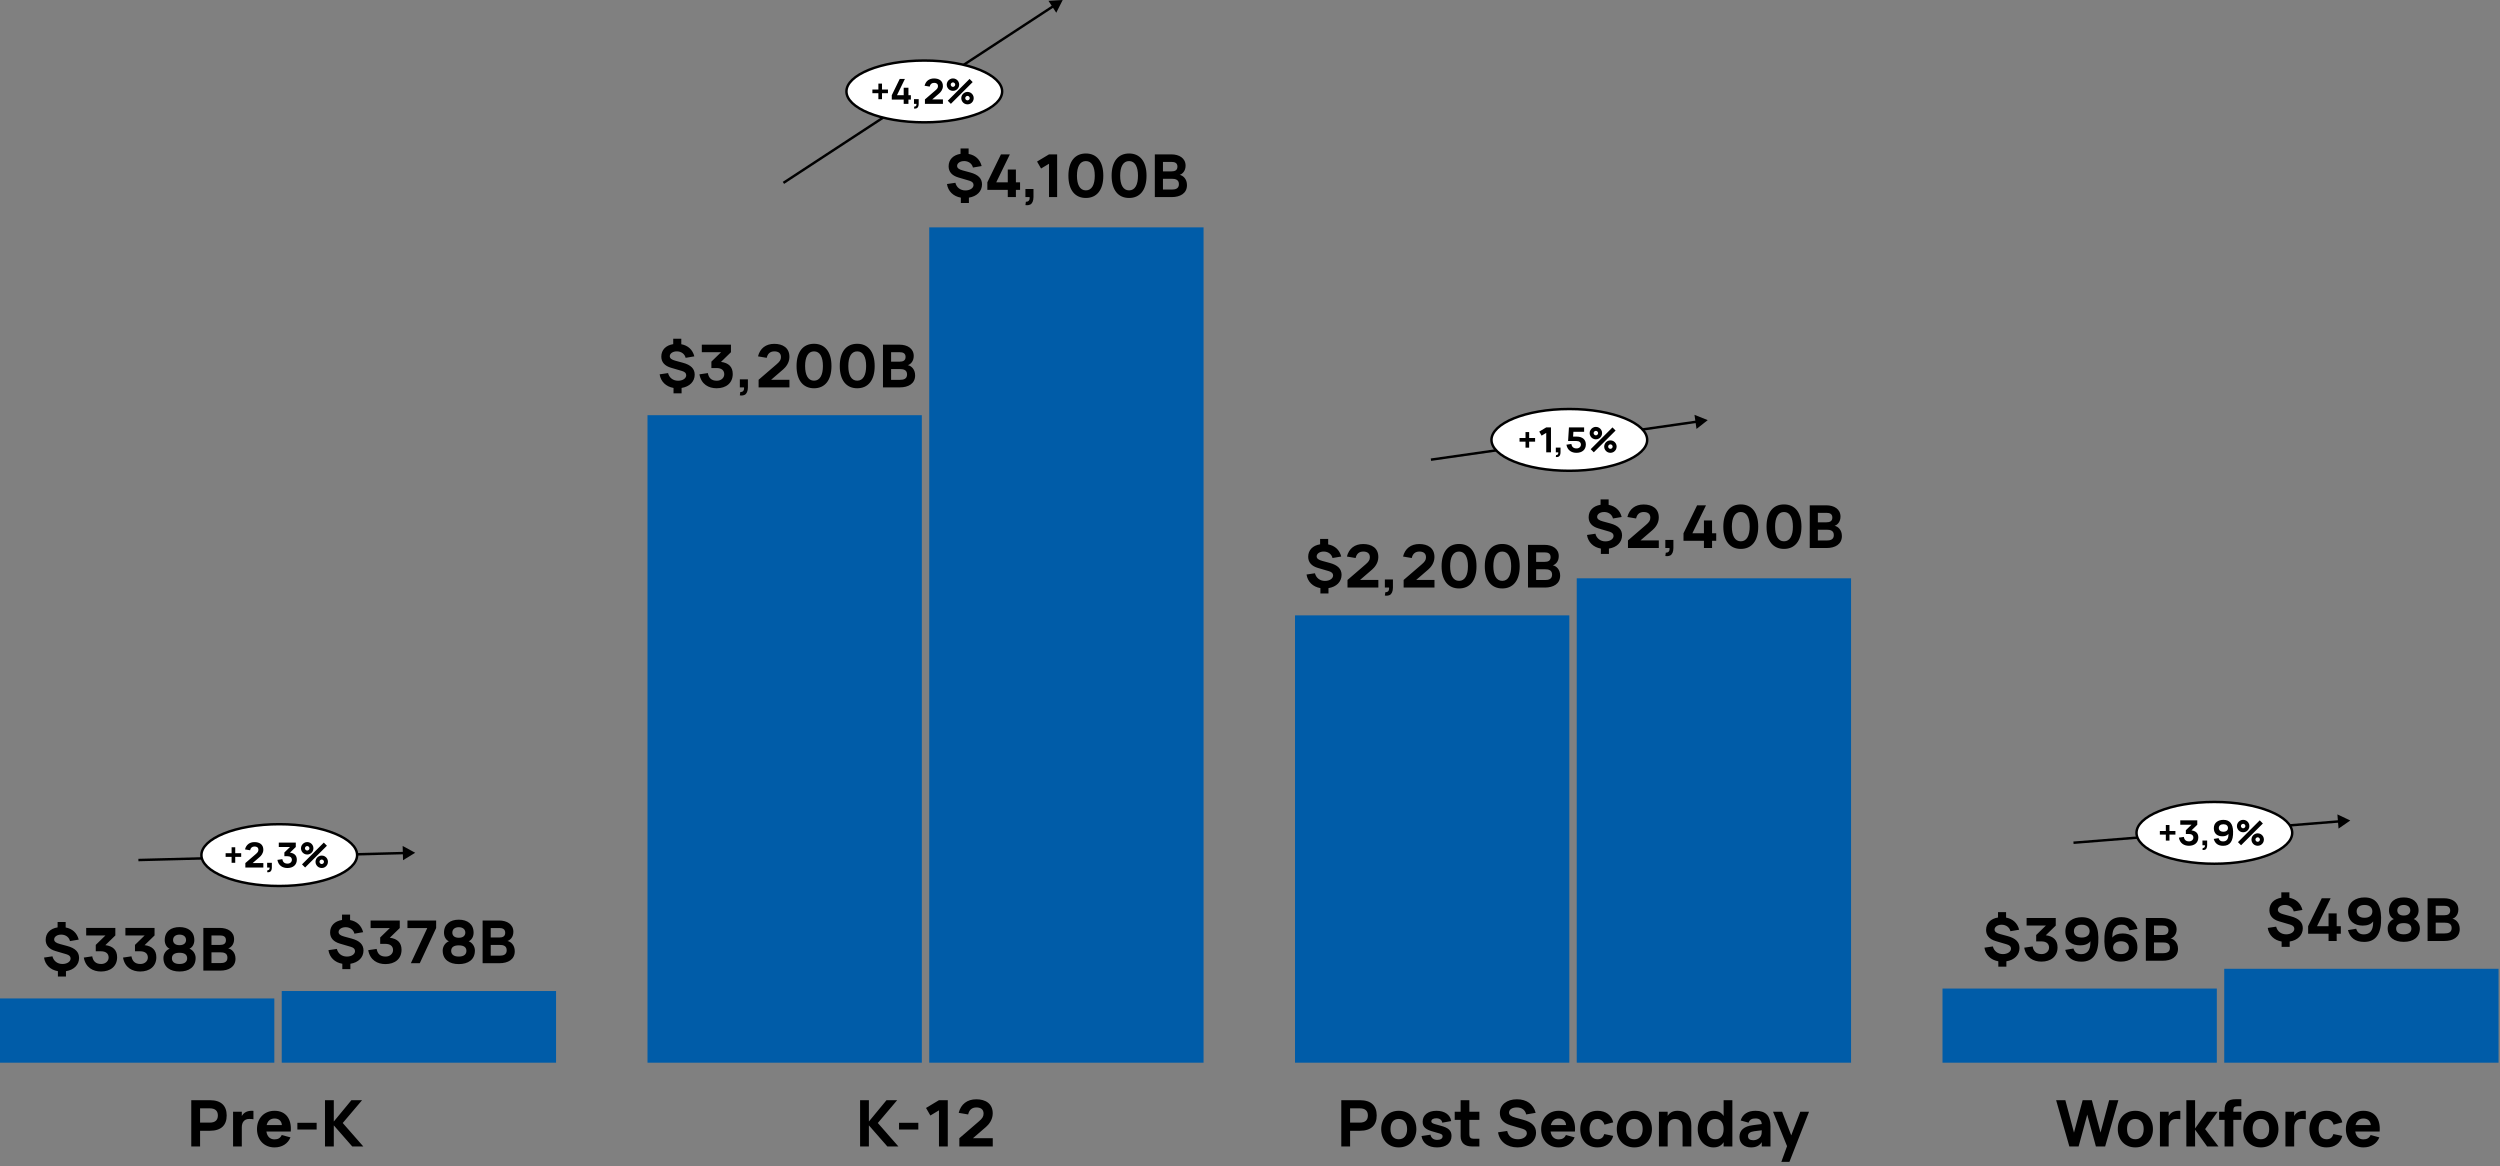 <?xml version="1.0" encoding="UTF-8"?> <svg xmlns="http://www.w3.org/2000/svg" width="943" height="440" viewBox="0 0 943 440" fill="none"><rect x="0" y="0" width="943" height="440" fill="#808080" stroke="none"/> <rect y="376.61" width="103.475" height="24.237" fill="#005CA8"></rect> <rect x="106.271" y="373.813" width="103.475" height="27.034" fill="#005CA8"></rect> <rect x="244.237" y="156.61" width="103.475" height="244.237" fill="#005CA8"></rect> <rect x="350.509" y="85.763" width="103.475" height="315.085" fill="#005CA8"></rect> <rect x="488.475" y="232.118" width="103.475" height="168.729" fill="#005CA8"></rect> <rect x="594.746" y="218.136" width="103.475" height="182.712" fill="#005CA8"></rect> <rect x="732.712" y="372.881" width="103.475" height="27.966" fill="#005CA8"></rect> <rect x="838.983" y="365.424" width="103.475" height="35.424" fill="#005CA8"></rect> <path d="M21.839 368.356H24.882V366.332C27.88 365.862 29.826 363.938 29.826 361.331C29.826 359.094 28.395 357.651 25.374 356.834L22.578 356.074C21.09 355.682 20.43 355.156 20.43 354.351C20.43 353.288 21.649 352.494 23.204 352.539C24.815 352.584 26.079 353.546 26.403 354.977L29.692 354.418C29.043 351.901 27.309 350.313 24.77 349.843V347.773H21.727V349.809C18.942 350.246 17.23 351.991 17.23 354.508C17.23 356.588 18.494 358.009 20.877 358.714L25.061 359.944C26.135 360.269 26.627 360.772 26.627 361.555C26.627 362.73 25.307 363.613 23.562 363.613C21.672 363.613 20.206 362.495 19.781 360.727L16.604 361.197C17.018 363.938 18.998 365.839 21.839 366.332V368.356ZM44.176 361.063C44.176 358.389 42.633 356.879 39.746 356.51L43.505 352.852V350.011H32.509V352.852H39.78L36.122 356.409V358.826H38.102C39.87 358.826 40.977 359.642 40.977 361.186C40.977 362.484 39.858 363.613 38.169 363.613C36.055 363.613 35.093 362.472 34.791 360.727L31.614 361.197C32.285 364.989 35.115 366.455 38.102 366.455C41.626 366.455 44.176 364.531 44.176 361.063ZM58.968 361.063C58.968 358.389 57.424 356.879 54.538 356.51L58.297 352.852V350.011H47.3V352.852H54.572L50.913 356.409V358.826H52.894C54.661 358.826 55.769 359.642 55.769 361.186C55.769 362.484 54.65 363.613 52.961 363.613C50.846 363.613 49.884 362.472 49.582 360.727L46.405 361.197C47.077 364.989 49.907 366.455 52.894 366.455C56.417 366.455 58.968 364.531 58.968 361.063ZM67.719 349.697C64.497 349.697 62.136 351.331 62.136 354.619C62.136 355.995 62.763 357.315 63.982 357.864C62.629 358.345 61.644 359.821 61.644 361.331C61.644 364.799 64.195 366.455 67.719 366.455C71.242 366.455 73.793 364.799 73.793 361.331C73.793 359.832 72.797 358.333 71.455 357.852C72.674 357.304 73.301 355.995 73.301 354.619C73.301 351.331 70.94 349.697 67.719 349.697ZM67.719 356.521C65.839 356.521 65.28 355.492 65.28 354.586C65.28 353.255 66.298 352.539 67.719 352.539C69.139 352.539 70.18 353.255 70.18 354.586C70.18 355.492 69.598 356.521 67.719 356.521ZM67.719 359.385C69.62 359.385 70.594 360.112 70.594 361.454C70.594 362.797 69.62 363.613 67.719 363.613C65.817 363.613 64.844 362.797 64.844 361.454C64.844 360.112 65.817 359.385 67.719 359.385ZM83.102 366.119C86.212 366.119 88.829 364.754 88.829 361.611C88.829 359.206 87.274 357.953 86.066 357.74C87.017 357.45 88.303 356.365 88.303 354.273C88.303 351.431 85.887 350.011 82.934 350.011H76.703V366.119H83.102ZM83.001 352.852C84.232 352.852 85.227 353.244 85.227 354.642C85.227 356.04 84.232 356.42 83.001 356.42H79.768V352.852H83.001ZM79.768 363.278V359.217H83.102C84.422 359.217 85.787 359.508 85.787 361.242C85.787 362.976 84.422 363.278 83.102 363.278H79.768Z" fill="black"></path> <path d="M129.123 365.56H132.165V363.535C135.163 363.065 137.11 361.141 137.11 358.534C137.11 356.297 135.678 354.854 132.658 354.038L129.861 353.277C128.373 352.885 127.713 352.36 127.713 351.554C127.713 350.491 128.933 349.697 130.488 349.742C132.098 349.787 133.362 350.749 133.687 352.181L136.976 351.621C136.327 349.104 134.593 347.516 132.054 347.046V344.977H129.011V347.012C126.225 347.449 124.514 349.194 124.514 351.711C124.514 353.791 125.778 355.212 128.161 355.917L132.344 357.147C133.418 357.472 133.911 357.975 133.911 358.758C133.911 359.933 132.591 360.817 130.845 360.817C128.955 360.817 127.49 359.698 127.064 357.93L123.887 358.4C124.301 361.141 126.281 363.043 129.123 363.535V365.56ZM151.46 358.266C151.46 355.592 149.916 354.082 147.03 353.713L150.789 350.055V347.214H139.792V350.055H147.064L143.406 353.612V356.029H145.386C147.153 356.029 148.26 356.845 148.26 358.389C148.26 359.687 147.142 360.817 145.453 360.817C143.338 360.817 142.376 359.675 142.074 357.93L138.897 358.4C139.569 362.192 142.399 363.658 145.386 363.658C148.909 363.658 151.46 361.734 151.46 358.266ZM158.342 363.322L164.517 350.055V347.214H153.689V350.055H161.173L154.975 363.322H158.342ZM173.058 346.901C169.836 346.901 167.475 348.534 167.475 351.823C167.475 353.199 168.102 354.519 169.321 355.067C167.968 355.548 166.983 357.024 166.983 358.534C166.983 362.002 169.534 363.658 173.058 363.658C176.581 363.658 179.132 362.002 179.132 358.534C179.132 357.035 178.136 355.537 176.794 355.055C178.013 354.507 178.64 353.199 178.64 351.823C178.64 348.534 176.279 346.901 173.058 346.901ZM173.058 353.724C171.178 353.724 170.619 352.695 170.619 351.789C170.619 350.458 171.637 349.742 173.058 349.742C174.478 349.742 175.519 350.458 175.519 351.789C175.519 352.695 174.937 353.724 173.058 353.724ZM173.058 356.588C174.959 356.588 175.932 357.315 175.932 358.658C175.932 360 174.959 360.817 173.058 360.817C171.156 360.817 170.183 360 170.183 358.658C170.183 357.315 171.156 356.588 173.058 356.588ZM188.441 363.322C191.551 363.322 194.168 361.958 194.168 358.814C194.168 356.409 192.613 355.156 191.405 354.944C192.356 354.653 193.642 353.568 193.642 351.476C193.642 348.634 191.226 347.214 188.273 347.214H182.042V363.322H188.441ZM188.34 350.055C189.571 350.055 190.566 350.447 190.566 351.845C190.566 353.243 189.571 353.624 188.34 353.624H185.107V350.055H188.34ZM185.107 360.481V356.42H188.441C189.761 356.42 191.126 356.711 191.126 358.445C191.126 360.179 189.761 360.481 188.441 360.481H185.107Z" fill="black"></path> <path d="M75.469 432.44V426.527H79.178C83.456 426.527 85.504 424.394 85.504 420.758C85.504 417.122 83.456 414.99 79.178 414.99H72.149V432.44H75.469ZM75.469 418.068H79.154C81.141 418.068 82.183 419.001 82.183 420.758C82.183 422.515 81.141 423.448 79.154 423.448H75.469V418.068ZM95.595 419.013C95.377 419.001 95.159 418.989 94.941 418.989C93.026 418.989 91.863 419.801 91.208 420.964V419.352H87.912V432.44H91.208V425.23C91.208 423.315 92.141 422.067 94.02 422.067C94.65 422.067 95.171 422.091 95.595 422.188V419.013ZM103.554 429.774C101.857 429.774 100.767 428.696 100.488 426.817H109.674C110.074 422.067 107.796 418.989 103.554 418.989C99.676 418.989 96.937 421.8 96.937 425.896C96.937 429.944 99.603 432.804 103.554 432.804C106.366 432.804 108.571 431.422 109.565 429.023L106.269 428.126C105.76 429.253 104.899 429.774 103.554 429.774ZM100.585 424.369C100.973 422.794 102.003 421.897 103.554 421.897C105.178 421.897 106.208 422.818 106.329 424.369H100.585ZM119.439 426.066V423.521H112.168V426.066H119.439ZM122.588 432.44H125.909V424.491L132.865 432.44H137.034L129.278 423.594L136.573 414.99H132.55L125.909 423.036V414.99H122.588V432.44Z" fill="black"></path> <path d="M324.426 432.44H327.747V424.491L334.703 432.44H338.872L331.116 423.594L338.411 414.99H334.388L327.747 423.036V414.99H324.426V432.44ZM346.391 426.066V423.521H339.119V426.066H346.391ZM357.501 432.44V414.99H354.181L349.297 417.922L350.933 420.77L354.181 418.819V432.44H357.501ZM361.866 432.44H374.469V429.338H366.98L371.924 425.072C372.942 424.2 374.408 422.455 374.457 420.104C374.53 416.226 371.67 414.65 368.264 414.65C364.835 414.65 362.435 416.492 361.623 419.764L365.186 420.37C365.55 418.674 366.604 417.728 368.301 417.728C369.779 417.728 371.003 418.334 371.003 420.055C371.003 421.194 370.506 421.897 369.222 423L361.866 429.338V432.44Z" fill="black"></path> <path d="M509.255 432.44V426.527H512.964C517.242 426.527 519.29 424.394 519.29 420.758C519.29 417.122 517.242 414.99 512.964 414.99H505.935V432.44H509.255ZM509.255 418.068H512.939C514.927 418.068 515.969 419.001 515.969 420.758C515.969 422.515 514.927 423.448 512.939 423.448H509.255V418.068ZM527.612 432.804C531.538 432.804 534.253 429.98 534.253 425.896C534.253 421.812 531.538 418.989 527.612 418.989C523.71 418.989 520.995 421.824 520.995 425.896C520.995 429.98 523.698 432.804 527.612 432.804ZM527.612 429.726C525.624 429.726 524.485 428.332 524.485 425.896C524.485 423.436 525.6 422.067 527.612 422.067C529.611 422.067 530.763 423.461 530.763 425.896C530.763 428.308 529.599 429.726 527.612 429.726ZM542.068 432.804C545.449 432.804 547.51 431.18 547.51 428.49C547.51 426.454 546.383 425.387 543.389 424.612C542.323 424.345 541.559 424.127 541.087 423.969C540.154 423.654 539.899 423.412 539.899 422.939C539.899 422.273 540.65 421.812 541.741 421.812C543.014 421.812 543.886 422.443 544.019 423.473L547.388 422.867C547.049 420.491 544.892 418.989 541.838 418.989C538.675 418.989 536.627 420.601 536.627 423.109C536.627 425.133 537.766 426.139 540.99 426.963C541.996 427.229 542.698 427.435 543.123 427.581C543.947 427.872 544.141 428.114 544.141 428.659C544.141 429.483 543.329 429.968 542.141 429.968C540.735 429.968 539.851 429.29 539.572 428.005L536.191 428.514C536.627 431.241 538.748 432.804 542.068 432.804ZM548.718 422.406H550.948V428.587C550.948 431.023 552.499 432.44 555.166 432.44H558.026V429.532H555.82C554.754 429.532 554.245 429.023 554.245 427.957V422.406H558.026V419.352H554.245V414.99H550.948V419.352H548.718V422.406ZM572.387 432.804C576.544 432.804 579.391 430.538 579.391 427.254C579.391 424.83 577.84 423.267 574.568 422.382L571.575 421.57C569.939 421.122 569.212 420.54 569.212 419.679C569.212 418.54 570.315 417.728 572.12 417.728C574.035 417.728 575.295 418.662 575.683 420.37L579.246 419.764C578.398 416.48 575.865 414.65 572.169 414.65C568.412 414.65 565.746 416.698 565.746 419.813C565.746 422.091 567.079 423.642 569.697 424.418L574.229 425.751C575.38 426.09 575.926 426.636 575.926 427.448C575.926 428.756 574.508 429.726 572.605 429.726C570.375 429.726 569.006 428.684 568.509 426.599L565.067 427.108C565.588 430.586 568.436 432.804 572.387 432.804ZM587.945 429.774C586.248 429.774 585.157 428.696 584.879 426.817H594.065C594.465 422.067 592.186 418.989 587.945 418.989C584.067 418.989 581.328 421.8 581.328 425.896C581.328 429.944 583.994 432.804 587.945 432.804C590.756 432.804 592.962 431.422 593.956 429.023L590.659 428.126C590.15 429.253 589.29 429.774 587.945 429.774ZM584.976 424.369C585.364 422.794 586.394 421.897 587.945 421.897C589.569 421.897 590.599 422.818 590.72 424.369H584.976ZM602.57 432.804C605.599 432.804 607.756 431.253 608.508 428.466L605.139 427.763C604.751 429.023 604.048 429.726 602.57 429.726C600.582 429.726 599.564 428.175 599.564 425.896C599.564 423.715 600.485 422.067 602.57 422.067C603.781 422.067 604.824 422.867 605.211 424.224L608.508 423.351C607.926 420.661 605.696 418.989 602.618 418.989C598.619 418.989 596.074 421.921 596.074 425.896C596.074 429.823 598.498 432.804 602.57 432.804ZM616.466 432.804C620.393 432.804 623.107 429.98 623.107 425.896C623.107 421.812 620.393 418.989 616.466 418.989C612.564 418.989 609.849 421.824 609.849 425.896C609.849 429.98 612.552 432.804 616.466 432.804ZM616.466 429.726C614.479 429.726 613.34 428.332 613.34 425.896C613.34 423.436 614.454 422.067 616.466 422.067C618.466 422.067 619.617 423.461 619.617 425.896C619.617 428.308 618.454 429.726 616.466 429.726ZM634.667 432.44H637.964V424.491C637.964 420.722 635.891 418.989 632.777 418.989C630.862 418.989 629.699 419.801 629.044 420.964V419.352H625.748V432.44H629.044V425.23C629.044 423.315 629.977 422.067 631.856 422.067C633.734 422.067 634.667 423.339 634.667 425.23V432.44ZM650.15 414.99V420.964C649.387 419.728 648.163 418.989 646.297 418.989C642.952 418.989 640.383 421.824 640.383 425.896C640.383 429.944 642.952 432.804 646.297 432.804C648.163 432.804 649.387 432.065 650.15 430.829V432.44H653.447V414.99H650.15ZM647.024 422.067C649.084 422.067 650.15 423.545 650.15 425.896C650.15 428.175 649.181 429.726 647.024 429.726C644.939 429.726 643.873 428.223 643.873 425.896C643.873 423.642 644.915 422.067 647.024 422.067ZM662.182 418.989C659.286 418.989 657.298 420.285 656.583 422.649L659.564 423.473C659.952 422.358 660.752 421.873 662.182 421.873C663.636 421.873 664.448 422.552 664.533 423.994L661.249 424.406C657.844 424.83 656.123 426.321 656.123 428.829C656.123 431.204 657.88 432.804 660.485 432.804C662.376 432.804 663.697 432.15 664.533 430.829V432.44H667.829V424.806C667.829 420.855 666.012 418.989 662.182 418.989ZM664.533 426.345V426.527C664.533 427.108 664.521 427.847 664.218 428.466C663.782 429.35 662.691 430.089 661.31 430.089C660.013 430.089 659.346 429.568 659.346 428.538C659.346 427.508 660.134 426.89 661.734 426.696L664.533 426.345ZM674.973 438.257L682.365 419.352H679.069L675.652 428.259L672.21 419.352H668.792L674.076 432.331L671.919 438.257H674.973Z" fill="black"></path> <path d="M784.053 432.44L787.313 420.419L790.573 432.44H794.063L799.056 414.99H795.578L792.318 427.229L789.046 414.99H785.58L782.308 427.229L779.048 414.99H775.57L780.563 432.44H784.053ZM805.447 432.804C809.373 432.804 812.088 429.98 812.088 425.896C812.088 421.812 809.373 418.989 805.447 418.989C801.545 418.989 798.83 421.824 798.83 425.896C798.83 429.98 801.532 432.804 805.447 432.804ZM805.447 429.726C803.459 429.726 802.32 428.332 802.32 425.896C802.32 423.436 803.435 422.067 805.447 422.067C807.446 422.067 808.598 423.461 808.598 425.896C808.598 428.308 807.434 429.726 805.447 429.726ZM822.412 419.013C822.194 419.001 821.975 418.989 821.757 418.989C819.843 418.989 818.679 419.801 818.025 420.964V419.352H814.729V432.44H818.025V425.23C818.025 423.315 818.958 422.067 820.836 422.067C821.466 422.067 821.988 422.091 822.412 422.188V419.013ZM824.693 432.44H827.99V426.127L832.522 432.44H836.812L831.771 425.896L836.497 419.352H832.425L827.99 425.654V414.99H824.693V432.44ZM839.11 422.406V432.44H842.407V422.406H845.436V419.352H842.407V418.868C842.407 417.704 842.819 417.292 843.982 417.292H845.436V414.626H843.352C840.298 414.626 839.11 415.814 839.11 418.868V419.352H837.05V422.406H839.11ZM852.785 432.804C856.712 432.804 859.426 429.98 859.426 425.896C859.426 421.812 856.712 418.989 852.785 418.989C848.883 418.989 846.168 421.824 846.168 425.896C846.168 429.98 848.871 432.804 852.785 432.804ZM852.785 429.726C850.798 429.726 849.659 428.332 849.659 425.896C849.659 423.436 850.774 422.067 852.785 422.067C854.785 422.067 855.936 423.461 855.936 425.896C855.936 428.308 854.773 429.726 852.785 429.726ZM869.75 419.013C869.532 419.001 869.314 418.989 869.096 418.989C867.181 418.989 866.018 419.801 865.363 420.964V419.352H862.067V432.44H865.363V425.23C865.363 423.315 866.296 422.067 868.175 422.067C868.805 422.067 869.326 422.091 869.75 422.188V419.013ZM877.588 432.804C880.617 432.804 882.775 431.253 883.526 428.466L880.157 427.763C879.769 429.023 879.066 429.726 877.588 429.726C875.6 429.726 874.582 428.175 874.582 425.896C874.582 423.715 875.503 422.067 877.588 422.067C878.8 422.067 879.842 422.867 880.23 424.224L883.526 423.351C882.944 420.661 880.714 418.989 877.636 418.989C873.637 418.989 871.092 421.921 871.092 425.896C871.092 429.823 873.516 432.804 877.588 432.804ZM891.484 429.774C889.788 429.774 888.697 428.696 888.418 426.817H897.604C898.004 422.067 895.726 418.989 891.484 418.989C887.606 418.989 884.868 421.8 884.868 425.896C884.868 429.944 887.534 432.804 891.484 432.804C894.296 432.804 896.502 431.422 897.495 429.023L894.199 428.126C893.69 429.253 892.83 429.774 891.484 429.774ZM888.515 424.369C888.903 422.794 889.933 421.897 891.484 421.897C893.108 421.897 894.138 422.818 894.26 424.369H888.515Z" fill="black"></path> <path d="M254.053 148.355H257.095V146.331C260.093 145.861 262.04 143.937 262.04 141.33C262.04 139.093 260.608 137.65 257.588 136.833L254.791 136.073C253.303 135.681 252.643 135.155 252.643 134.35C252.643 133.287 253.862 132.493 255.417 132.538C257.028 132.583 258.292 133.545 258.617 134.976L261.905 134.417C261.257 131.9 259.523 130.312 256.983 129.842V127.772H253.941V129.808C251.155 130.245 249.444 131.99 249.444 134.507C249.444 136.587 250.708 138.008 253.091 138.713L257.274 139.943C258.348 140.268 258.84 140.771 258.84 141.554C258.84 142.729 257.52 143.612 255.775 143.612C253.885 143.612 252.419 142.494 251.994 140.726L248.817 141.196C249.231 143.937 251.211 145.839 254.053 146.331V148.355ZM276.39 141.062C276.39 138.388 274.846 136.878 271.96 136.509L275.718 132.851V130.01H264.722V132.851H271.993L268.335 136.408V138.825H270.315C272.083 138.825 273.19 139.641 273.19 141.185C273.19 142.483 272.072 143.612 270.383 143.612C268.268 143.612 267.306 142.471 267.004 140.726L263.827 141.196C264.498 144.988 267.329 146.454 270.315 146.454C273.839 146.454 276.39 144.53 276.39 141.062ZM279.066 149.139C279.301 149.172 279.514 149.194 279.726 149.194C280.118 149.194 280.498 149.105 280.878 148.937C281.628 148.579 282.109 147.561 282.109 146.118V143.075H279.066V146.118H280.632C280.643 146.152 280.643 146.174 280.643 146.208L280.655 146.375C280.666 146.409 280.666 146.431 280.666 146.465V146.521C280.666 147.393 280.14 147.874 279.402 147.874C279.346 147.874 279.301 147.874 279.245 147.863L279.066 149.139ZM286.145 146.118H297.779V143.254H290.866L295.43 139.317C296.37 138.511 297.723 136.901 297.768 134.73C297.835 131.151 295.195 129.696 292.052 129.696C288.886 129.696 286.671 131.397 285.921 134.417L289.21 134.976C289.546 133.41 290.519 132.538 292.085 132.538C293.45 132.538 294.58 133.097 294.58 134.686C294.58 135.737 294.121 136.386 292.935 137.404L286.145 143.254V146.118ZM307.05 146.454C311.099 146.454 313.628 143.523 313.628 138.064C313.628 132.605 311.099 129.674 307.05 129.674C303 129.674 300.461 132.605 300.461 138.064C300.461 143.523 303 146.454 307.05 146.454ZM307.05 143.59C304.779 143.59 303.683 141.42 303.683 138.064C303.683 134.708 304.779 132.538 307.05 132.538C309.31 132.538 310.406 134.708 310.406 138.064C310.406 141.42 309.31 143.59 307.05 143.59ZM323.349 146.454C327.398 146.454 329.927 143.523 329.927 138.064C329.927 132.605 327.398 129.674 323.349 129.674C319.299 129.674 316.76 132.605 316.76 138.064C316.76 143.523 319.299 146.454 323.349 146.454ZM323.349 143.59C321.078 143.59 319.982 141.42 319.982 138.064C319.982 134.708 321.078 132.538 323.349 132.538C325.609 132.538 326.705 134.708 326.705 138.064C326.705 141.42 325.609 143.59 323.349 143.59ZM339.458 146.118C342.568 146.118 345.185 144.753 345.185 141.61C345.185 139.205 343.63 137.952 342.422 137.74C343.373 137.449 344.659 136.364 344.659 134.272C344.659 131.43 342.243 130.01 339.29 130.01H333.059V146.118H339.458ZM339.357 132.851C340.588 132.851 341.583 133.243 341.583 134.641C341.583 136.039 340.588 136.42 339.357 136.42H336.124V132.851H339.357ZM336.124 143.277V139.216H339.458C340.778 139.216 342.143 139.507 342.143 141.241C342.143 142.975 340.778 143.277 339.458 143.277H336.124Z" fill="black"></path> <path d="M362.428 76.576H365.471V74.551C368.469 74.082 370.416 72.157 370.416 69.551C370.416 67.314 368.984 65.871 365.963 65.054L363.167 64.293C361.679 63.902 361.019 63.376 361.019 62.571C361.019 61.508 362.238 60.714 363.793 60.758C365.404 60.803 366.668 61.765 366.993 63.197L370.281 62.638C369.633 60.121 367.899 58.532 365.359 58.063V55.993H362.317V58.029C359.531 58.465 357.82 60.21 357.82 62.727C357.82 64.808 359.084 66.229 361.466 66.933L365.65 68.164C366.724 68.488 367.216 68.992 367.216 69.775C367.216 70.949 365.896 71.833 364.151 71.833C362.261 71.833 360.795 70.715 360.37 68.947L357.193 69.417C357.607 72.157 359.587 74.059 362.428 74.551V76.576ZM383.199 74.339V71.609H384.766V68.768H383.199V63.935H380.134V68.768H375.783L380.917 58.23H377.561L372.427 68.768V71.609H380.134V74.339H383.199ZM386.787 77.359C387.022 77.393 387.234 77.415 387.447 77.415C387.838 77.415 388.218 77.326 388.599 77.158C389.348 76.8 389.829 75.782 389.829 74.339V71.296H386.787V74.339H388.353C388.364 74.372 388.364 74.395 388.364 74.428L388.375 74.596C388.386 74.63 388.386 74.652 388.386 74.686V74.742C388.386 75.614 387.861 76.095 387.122 76.095C387.066 76.095 387.022 76.095 386.966 76.084L386.787 77.359ZM398.751 74.339V58.23H395.686L391.178 60.938L392.688 63.566L395.686 61.765V74.339H398.751ZM409.592 74.674C413.642 74.674 416.17 71.744 416.17 66.285C416.17 60.826 413.642 57.895 409.592 57.895C405.543 57.895 403.003 60.826 403.003 66.285C403.003 71.744 405.543 74.674 409.592 74.674ZM409.592 71.811C407.321 71.811 406.225 69.641 406.225 66.285C406.225 62.929 407.321 60.758 409.592 60.758C411.852 60.758 412.948 62.929 412.948 66.285C412.948 69.641 411.852 71.811 409.592 71.811ZM425.891 74.674C429.941 74.674 432.469 71.744 432.469 66.285C432.469 60.826 429.941 57.895 425.891 57.895C421.842 57.895 419.302 60.826 419.302 66.285C419.302 71.744 421.842 74.674 425.891 74.674ZM425.891 71.811C423.62 71.811 422.524 69.641 422.524 66.285C422.524 62.929 423.62 60.758 425.891 60.758C428.151 60.758 429.247 62.929 429.247 66.285C429.247 69.641 428.151 71.811 425.891 71.811ZM442 74.339C445.11 74.339 447.728 72.974 447.728 69.831C447.728 67.426 446.173 66.173 444.965 65.96C445.915 65.669 447.202 64.584 447.202 62.492C447.202 59.651 444.786 58.23 441.832 58.23H435.601V74.339H442ZM441.899 61.072C443.13 61.072 444.126 61.463 444.126 62.862C444.126 64.26 443.13 64.64 441.899 64.64H438.667V61.072H441.899ZM438.667 71.498V67.437H442C443.32 67.437 444.685 67.728 444.685 69.462C444.685 71.195 443.32 71.498 442 71.498H438.667Z" fill="black"></path> <path d="M498.057 223.864H501.1V221.839C504.097 221.37 506.044 219.446 506.044 216.839C506.044 214.602 504.612 213.159 501.592 212.342L498.795 211.582C497.307 211.19 496.647 210.664 496.647 209.859C496.647 208.796 497.867 208.002 499.422 208.047C501.032 208.091 502.296 209.053 502.621 210.485L505.91 209.926C505.261 207.409 503.527 205.821 500.988 205.351V203.281H497.945V205.317C495.16 205.753 493.448 207.498 493.448 210.015C493.448 212.096 494.712 213.517 497.095 214.222L501.278 215.452C502.352 215.776 502.845 216.28 502.845 217.063C502.845 218.237 501.525 219.121 499.78 219.121C497.889 219.121 496.424 218.003 495.998 216.235L492.822 216.705C493.235 219.446 495.215 221.347 498.057 221.839V223.864ZM508.279 221.627H519.913V218.763H513L517.564 214.826C518.503 214.02 519.857 212.409 519.902 210.239C519.969 206.659 517.329 205.205 514.185 205.205C511.02 205.205 508.805 206.906 508.055 209.926L511.344 210.485C511.68 208.919 512.653 208.047 514.219 208.047C515.584 208.047 516.714 208.606 516.714 210.194C516.714 211.246 516.255 211.895 515.069 212.913L508.279 218.763V221.627ZM522.371 224.647C522.606 224.681 522.819 224.703 523.031 224.703C523.423 224.703 523.803 224.614 524.183 224.446C524.933 224.088 525.414 223.07 525.414 221.627V218.584H522.371V221.627H523.937C523.949 221.661 523.949 221.683 523.949 221.716L523.96 221.884C523.971 221.918 523.971 221.94 523.971 221.974V222.03C523.971 222.902 523.445 223.383 522.707 223.383C522.651 223.383 522.606 223.383 522.55 223.372L522.371 224.647ZM529.45 221.627H541.084V218.763H534.171L538.735 214.826C539.675 214.02 541.028 212.409 541.073 210.239C541.14 206.659 538.5 205.205 535.357 205.205C532.191 205.205 529.976 206.906 529.226 209.926L532.515 210.485C532.851 208.919 533.824 208.047 535.39 208.047C536.755 208.047 537.885 208.606 537.885 210.194C537.885 211.246 537.426 211.895 536.24 212.913L529.45 218.763V221.627ZM550.355 221.963C554.404 221.963 556.933 219.032 556.933 213.573C556.933 208.114 554.404 205.183 550.355 205.183C546.305 205.183 543.766 208.114 543.766 213.573C543.766 219.032 546.305 221.963 550.355 221.963ZM550.355 219.099C548.084 219.099 546.988 216.929 546.988 213.573C546.988 210.217 548.084 208.047 550.355 208.047C552.615 208.047 553.711 210.217 553.711 213.573C553.711 216.929 552.615 219.099 550.355 219.099ZM566.654 221.963C570.703 221.963 573.232 219.032 573.232 213.573C573.232 208.114 570.703 205.183 566.654 205.183C562.604 205.183 560.065 208.114 560.065 213.573C560.065 219.032 562.604 221.963 566.654 221.963ZM566.654 219.099C564.383 219.099 563.287 216.929 563.287 213.573C563.287 210.217 564.383 208.047 566.654 208.047C568.914 208.047 570.01 210.217 570.01 213.573C570.01 216.929 568.914 219.099 566.654 219.099ZM582.763 221.627C585.873 221.627 588.49 220.262 588.49 217.119C588.49 214.714 586.935 213.461 585.727 213.248C586.678 212.957 587.964 211.872 587.964 209.781C587.964 206.939 585.548 205.518 582.595 205.518H576.364V221.627H582.763ZM582.662 208.36C583.893 208.36 584.888 208.751 584.888 210.15C584.888 211.548 583.893 211.928 582.662 211.928H579.429V208.36H582.662ZM579.429 218.786V214.725H582.763C584.083 214.725 585.448 215.016 585.448 216.75C585.448 218.484 584.083 218.786 582.763 218.786H579.429Z" fill="black"></path> <path d="M603.847 208.949H606.89V206.924C609.888 206.455 611.834 204.531 611.834 201.924C611.834 199.687 610.403 198.244 607.382 197.427L604.586 196.666C603.098 196.275 602.438 195.749 602.438 194.944C602.438 193.881 603.657 193.087 605.212 193.132C606.823 193.176 608.087 194.138 608.411 195.57L611.7 195.011C611.051 192.494 609.317 190.905 606.778 190.436V188.366H603.735V190.402C600.95 190.838 599.238 192.583 599.238 195.1C599.238 197.181 600.503 198.602 602.885 199.306L607.069 200.537C608.143 200.861 608.635 201.365 608.635 202.148C608.635 203.322 607.315 204.206 605.57 204.206C603.68 204.206 602.214 203.088 601.789 201.32L598.612 201.79C599.026 204.531 601.006 206.432 603.847 206.924V208.949ZM614.069 206.712H625.703V203.848H618.79L623.354 199.911C624.294 199.105 625.647 197.494 625.692 195.324C625.759 191.744 623.119 190.29 619.976 190.29C616.81 190.29 614.595 191.991 613.846 195.011L617.135 195.57C617.47 194.004 618.443 193.132 620.009 193.132C621.374 193.132 622.504 193.691 622.504 195.279C622.504 196.331 622.045 196.98 620.86 197.998L614.069 203.848V206.712ZM628.162 209.732C628.397 209.766 628.609 209.788 628.822 209.788C629.213 209.788 629.594 209.699 629.974 209.531C630.723 209.173 631.204 208.155 631.204 206.712V203.669H628.162V206.712H629.728C629.739 206.745 629.739 206.768 629.739 206.801L629.75 206.969C629.761 207.003 629.761 207.025 629.761 207.059V207.115C629.761 207.987 629.236 208.468 628.497 208.468C628.441 208.468 628.397 208.468 628.341 208.457L628.162 209.732ZM645.789 206.712V203.982H647.356V201.141H645.789V196.309H642.724V201.141H638.373L643.507 190.603H640.152L635.017 201.141V203.982H642.724V206.712H645.789ZM656.626 207.048C660.676 207.048 663.204 204.117 663.204 198.658C663.204 193.199 660.676 190.268 656.626 190.268C652.577 190.268 650.037 193.199 650.037 198.658C650.037 204.117 652.577 207.048 656.626 207.048ZM656.626 204.184C654.355 204.184 653.259 202.014 653.259 198.658C653.259 195.302 654.355 193.132 656.626 193.132C658.886 193.132 659.982 195.302 659.982 198.658C659.982 202.014 658.886 204.184 656.626 204.184ZM672.925 207.048C676.975 207.048 679.503 204.117 679.503 198.658C679.503 193.199 676.975 190.268 672.925 190.268C668.876 190.268 666.336 193.199 666.336 198.658C666.336 204.117 668.876 207.048 672.925 207.048ZM672.925 204.184C670.654 204.184 669.558 202.014 669.558 198.658C669.558 195.302 670.654 193.132 672.925 193.132C675.185 193.132 676.281 195.302 676.281 198.658C676.281 202.014 675.185 204.184 672.925 204.184ZM689.034 206.712C692.144 206.712 694.761 205.347 694.761 202.204C694.761 199.799 693.207 198.546 691.998 198.333C692.949 198.042 694.236 196.957 694.236 194.865C694.236 192.024 691.819 190.603 688.866 190.603H682.635V206.712H689.034ZM688.933 193.445C690.164 193.445 691.159 193.836 691.159 195.235C691.159 196.633 690.164 197.013 688.933 197.013H685.7V193.445H688.933ZM685.7 203.871V199.81H689.034C690.354 199.81 691.719 200.101 691.719 201.835C691.719 203.569 690.354 203.871 689.034 203.871H685.7Z" fill="black"></path> <path d="M753.765 364.627H756.807V362.602C759.805 362.132 761.752 360.208 761.752 357.602C761.752 355.365 760.32 353.922 757.3 353.105L754.503 352.344C753.015 351.953 752.355 351.427 752.355 350.622C752.355 349.559 753.574 348.765 755.129 348.809C756.74 348.854 758.004 349.816 758.329 351.248L761.617 350.689C760.969 348.172 759.235 346.583 756.695 346.113V344.044H753.653V346.08C750.867 346.516 749.156 348.261 749.156 350.778C749.156 352.859 750.42 354.279 752.803 354.984L756.986 356.215C758.06 356.539 758.552 357.043 758.552 357.826C758.552 359 757.232 359.884 755.487 359.884C753.597 359.884 752.131 358.765 751.706 356.998L748.529 357.468C748.943 360.208 750.923 362.11 753.765 362.602V364.627ZM776.102 357.333C776.102 354.66 774.558 353.15 771.672 352.78L775.43 349.123V346.281H764.434V349.123H771.705L768.047 352.68V355.096H770.027C771.795 355.096 772.902 355.913 772.902 357.456C772.902 358.754 771.784 359.884 770.095 359.884C767.98 359.884 767.018 358.743 766.716 356.998L763.539 357.468C764.21 361.26 767.041 362.725 770.027 362.725C773.551 362.725 776.102 360.801 776.102 357.333ZM785.244 345.968C782.011 345.968 779.058 347.646 779.058 351.337C779.058 355.051 781.575 356.595 784.573 356.595C786.128 356.595 787.638 356.204 788.51 355.029L788.499 355.622C788.443 358.463 787.269 359.906 785.031 359.906C783.454 359.906 782.582 359.28 782.101 357.781L779.002 358.295C779.774 361.226 781.854 362.748 785.11 362.748C789.584 362.748 791.676 359.627 791.508 353.485C791.374 348.463 789.338 345.968 785.244 345.968ZM785.244 348.809C787.146 348.809 788.208 349.771 788.208 351.226C788.208 352.68 787.146 353.642 785.244 353.642C783.342 353.642 782.28 352.68 782.28 351.226C782.28 349.771 783.342 348.809 785.244 348.809ZM800.037 362.725C803.269 362.725 806.223 361.047 806.223 357.356C806.223 353.642 803.706 352.098 800.708 352.098C799.153 352.098 797.643 352.49 796.77 353.664L796.781 353.071C796.837 350.23 798.012 348.787 800.249 348.787C801.826 348.787 802.699 349.413 803.18 350.912L806.279 350.398C805.507 347.467 803.426 345.946 800.171 345.946C795.696 345.946 793.604 349.067 793.772 355.208C793.906 360.231 795.942 362.725 800.037 362.725ZM800.037 359.884C798.135 359.884 797.072 358.922 797.072 357.468C797.072 356.013 798.135 355.051 800.037 355.051C801.938 355.051 803.001 356.013 803.001 357.468C803.001 358.922 801.938 359.884 800.037 359.884ZM815.814 362.39C818.924 362.39 821.541 361.025 821.541 357.882C821.541 355.476 819.986 354.224 818.778 354.011C819.729 353.72 821.015 352.635 821.015 350.543C821.015 347.702 818.599 346.281 815.646 346.281H809.415V362.39H815.814ZM815.713 349.123C816.944 349.123 817.939 349.514 817.939 350.912C817.939 352.311 816.944 352.691 815.713 352.691H812.48V349.123H815.713ZM812.48 359.548V355.488H815.814C817.134 355.488 818.498 355.778 818.498 357.512C818.498 359.246 817.134 359.548 815.814 359.548H812.48Z" fill="black"></path> <path d="M860.626 357.17H863.668V355.145C866.666 354.675 868.613 352.751 868.613 350.145C868.613 347.908 867.181 346.464 864.161 345.648L861.364 344.887C859.876 344.496 859.216 343.97 859.216 343.164C859.216 342.102 860.436 341.308 861.99 341.352C863.601 341.397 864.865 342.359 865.19 343.791L868.479 343.232C867.83 340.715 866.096 339.126 863.557 338.656V336.587H860.514V338.623C857.728 339.059 856.017 340.804 856.017 343.321C856.017 345.402 857.281 346.822 859.664 347.527L863.847 348.758C864.921 349.082 865.413 349.585 865.413 350.369C865.413 351.543 864.093 352.427 862.348 352.427C860.458 352.427 858.992 351.308 858.567 349.541L855.39 350.011C855.804 352.751 857.784 354.653 860.626 355.145V357.17ZM881.397 354.933V352.203H882.963V349.362H881.397V344.529H878.332V349.362H873.98L879.115 338.824H875.759L870.624 349.362V352.203H878.332V354.933H881.397ZM891.887 338.511C888.654 338.511 885.7 340.189 885.7 343.88C885.7 347.594 888.217 349.138 891.215 349.138C892.77 349.138 894.28 348.747 895.153 347.572L895.142 348.165C895.086 351.006 893.911 352.449 891.674 352.449C890.097 352.449 889.224 351.823 888.743 350.324L885.645 350.838C886.416 353.769 888.497 355.291 891.752 355.291C896.227 355.291 898.319 352.17 898.151 346.028C898.017 341.005 895.981 338.511 891.887 338.511ZM891.887 341.352C893.788 341.352 894.851 342.314 894.851 343.769C894.851 345.223 893.788 346.185 891.887 346.185C889.985 346.185 888.922 345.223 888.922 343.769C888.922 342.314 889.985 341.352 891.887 341.352ZM906.702 338.511C903.48 338.511 901.12 340.144 901.12 343.433C901.12 344.809 901.746 346.129 902.965 346.677C901.612 347.158 900.627 348.635 900.627 350.145C900.627 353.613 903.178 355.268 906.702 355.268C910.225 355.268 912.776 353.613 912.776 350.145C912.776 348.646 911.78 347.147 910.438 346.666C911.657 346.118 912.284 344.809 912.284 343.433C912.284 340.144 909.923 338.511 906.702 338.511ZM906.702 345.335C904.822 345.335 904.263 344.305 904.263 343.399C904.263 342.068 905.281 341.352 906.702 341.352C908.122 341.352 909.163 342.068 909.163 343.399C909.163 344.305 908.581 345.335 906.702 345.335ZM906.702 348.198C908.603 348.198 909.576 348.925 909.576 350.268C909.576 351.61 908.603 352.427 906.702 352.427C904.8 352.427 903.827 351.61 903.827 350.268C903.827 348.925 904.8 348.198 906.702 348.198ZM922.085 354.933C925.195 354.933 927.812 353.568 927.812 350.424C927.812 348.019 926.257 346.767 925.049 346.554C926 346.263 927.287 345.178 927.287 343.086C927.287 340.245 924.87 338.824 921.917 338.824H915.686V354.933H922.085ZM921.984 341.665C923.215 341.665 924.21 342.057 924.21 343.455C924.21 344.854 923.215 345.234 921.984 345.234H918.751V341.665H921.984ZM918.751 352.091V348.031H922.085C923.405 348.031 924.77 348.321 924.77 350.055C924.77 351.789 923.405 352.091 922.085 352.091H918.751Z" fill="black"></path> <path d="M156.611 321.66L151.881 319.092L152.023 324.472L156.611 321.66ZM52.216 324.873L152.43 322.236L152.406 321.304L52.191 323.941L52.216 324.873Z" fill="black"></path> <path d="M134.703 322.542C134.703 324.049 133.954 325.529 132.502 326.923C131.05 328.319 128.923 329.597 126.257 330.68C120.927 332.845 113.532 334.195 105.339 334.195C97.146 334.195 89.751 332.845 84.421 330.68C81.755 329.597 79.628 328.319 78.175 326.923C76.724 325.529 75.975 324.049 75.975 322.542C75.975 321.036 76.724 319.556 78.175 318.162C79.628 316.766 81.755 315.488 84.421 314.405C89.751 312.24 97.146 310.89 105.339 310.89C113.532 310.89 120.927 312.24 126.257 314.405C128.923 315.488 131.05 316.766 132.502 318.162C133.954 319.556 134.703 321.036 134.703 322.542Z" fill="white" stroke="black" stroke-width="0.932"></path> <path d="M88.732 325.459V323.201H90.977V321.831H88.732V319.586H87.362V321.831H85.104V323.201H87.362V325.459H88.732ZM92.547 327.221H99.333V325.55H95.301L97.963 323.253C98.511 322.783 99.301 321.844 99.327 320.578C99.366 318.49 97.826 317.641 95.992 317.641C94.146 317.641 92.853 318.633 92.416 320.395L94.335 320.721C94.531 319.808 95.098 319.299 96.012 319.299C96.808 319.299 97.467 319.625 97.467 320.552C97.467 321.165 97.2 321.544 96.508 322.137L92.547 325.55V327.221ZM100.767 328.983C100.904 329.002 101.028 329.015 101.152 329.015C101.381 329.015 101.603 328.963 101.824 328.865C102.262 328.656 102.542 328.062 102.542 327.221V325.446H100.767V327.221H101.681C101.687 327.24 101.687 327.253 101.687 327.273L101.694 327.371C101.7 327.39 101.7 327.403 101.7 327.423V327.456C101.7 327.965 101.394 328.245 100.963 328.245C100.93 328.245 100.904 328.245 100.872 328.239L100.767 328.983ZM111.964 324.271C111.964 322.712 111.063 321.831 109.38 321.615L111.572 319.482V317.824H105.158V319.482H109.399L107.265 321.557V322.966H108.42C109.451 322.966 110.097 323.442 110.097 324.343C110.097 325.1 109.445 325.759 108.46 325.759C107.226 325.759 106.665 325.093 106.489 324.075L104.636 324.35C105.027 326.562 106.678 327.416 108.42 327.416C110.476 327.416 111.964 326.294 111.964 324.271ZM115.874 322.327C116.298 322.327 116.696 322.222 117.055 322.013C117.773 321.596 118.223 320.832 118.223 319.977C118.223 319.553 118.119 319.155 117.91 318.796C117.486 318.072 116.729 317.628 115.874 317.628C115.463 317.628 115.072 317.733 114.713 317.948C113.988 318.372 113.525 319.142 113.525 319.977C113.525 320.402 113.629 320.8 113.845 321.159C114.262 321.883 115.019 322.327 115.874 322.327ZM123.313 319.012L122.139 317.824L113.917 326.046L115.091 327.221L123.313 319.012ZM115.874 320.826C115.424 320.826 115.026 320.428 115.026 319.977C115.026 319.527 115.424 319.129 115.874 319.129C116.324 319.129 116.723 319.527 116.723 319.977C116.723 320.428 116.324 320.826 115.874 320.826ZM121.356 327.416C121.78 327.416 122.178 327.312 122.537 327.103C123.254 326.686 123.705 325.922 123.705 325.067C123.705 324.643 123.6 324.245 123.391 323.886C122.967 323.162 122.21 322.718 121.356 322.718C120.944 322.718 120.553 322.823 120.194 323.038C119.47 323.462 119.006 324.232 119.006 325.067C119.006 325.491 119.111 325.89 119.326 326.248C119.744 326.973 120.501 327.416 121.356 327.416ZM121.356 325.916C120.905 325.916 120.507 325.518 120.507 325.067C120.507 324.617 120.905 324.219 121.356 324.219C121.806 324.219 122.204 324.617 122.204 325.067C122.204 325.518 121.806 325.916 121.356 325.916Z" fill="black"></path> <path d="M400.847 0L395.474 0.303L398.422 4.805L400.847 0ZM295.764 69.373L397.593 2.688L397.083 1.909L295.253 68.594L295.764 69.373Z" fill="black"></path> <path d="M378.009 34.492C378.009 35.998 377.259 37.479 375.808 38.873C374.355 40.268 372.228 41.546 369.562 42.629C364.232 44.794 356.837 46.144 348.644 46.144C340.452 46.144 333.056 44.794 327.726 42.629C325.06 41.546 322.933 40.268 321.481 38.873C320.029 37.479 319.28 35.998 319.28 34.492C319.28 32.985 320.029 31.505 321.481 30.111C322.933 28.715 325.06 27.438 327.726 26.354C333.056 24.189 340.452 22.839 348.644 22.839C356.837 22.839 364.232 24.189 369.562 26.354C372.228 27.438 374.355 28.715 375.808 30.111C377.259 31.505 378.009 32.985 378.009 34.492Z" fill="white" stroke="black" stroke-width="0.932"></path> <path d="M332.694 37.408V35.15H334.939V33.78H332.694V31.535H331.324V33.78H329.066V35.15H331.324V37.408H332.694ZM342.663 39.17V37.578H343.576V35.92H342.663V33.101H340.875V35.92H338.336L341.331 29.773H339.374L336.379 35.92V37.578H340.875V39.17H342.663ZM344.755 40.932C344.892 40.951 345.016 40.964 345.14 40.964C345.369 40.964 345.59 40.912 345.812 40.814C346.25 40.605 346.53 40.012 346.53 39.17V37.395H344.755V39.17H345.669C345.675 39.19 345.675 39.203 345.675 39.222L345.682 39.32C345.688 39.34 345.688 39.353 345.688 39.372V39.405C345.688 39.914 345.382 40.194 344.951 40.194C344.918 40.194 344.892 40.194 344.86 40.188L344.755 40.932ZM348.885 39.17H355.671V37.499H351.638L354.301 35.203C354.849 34.733 355.638 33.793 355.664 32.527C355.704 30.439 354.164 29.591 352.33 29.591C350.483 29.591 349.191 30.582 348.754 32.344L350.673 32.671C350.868 31.757 351.436 31.248 352.35 31.248C353.146 31.248 353.805 31.574 353.805 32.501C353.805 33.114 353.537 33.493 352.846 34.087L348.885 37.499V39.17ZM359.454 34.276C359.878 34.276 360.276 34.171 360.635 33.963C361.353 33.545 361.803 32.782 361.803 31.927C361.803 31.503 361.699 31.105 361.49 30.746C361.066 30.021 360.309 29.578 359.454 29.578C359.043 29.578 358.652 29.682 358.293 29.897C357.568 30.321 357.105 31.091 357.105 31.927C357.105 32.351 357.209 32.749 357.425 33.108C357.842 33.832 358.599 34.276 359.454 34.276ZM366.893 30.961L365.719 29.773L357.497 37.995L358.671 39.17L366.893 30.961ZM359.454 32.775C359.004 32.775 358.606 32.377 358.606 31.927C358.606 31.476 359.004 31.078 359.454 31.078C359.904 31.078 360.303 31.476 360.303 31.927C360.303 32.377 359.904 32.775 359.454 32.775ZM364.936 39.366C365.36 39.366 365.758 39.261 366.117 39.053C366.834 38.635 367.285 37.871 367.285 37.017C367.285 36.592 367.18 36.194 366.972 35.835C366.547 35.111 365.79 34.667 364.936 34.667C364.524 34.667 364.133 34.772 363.774 34.987C363.05 35.411 362.586 36.181 362.586 37.017C362.586 37.441 362.691 37.839 362.906 38.198C363.324 38.922 364.081 39.366 364.936 39.366ZM364.936 37.865C364.485 37.865 364.087 37.467 364.087 37.017C364.087 36.566 364.485 36.168 364.936 36.168C365.386 36.168 365.784 36.566 365.784 37.017C365.784 37.467 365.386 37.865 364.936 37.865Z" fill="black"></path> <path d="M644.153 158.474L639.158 156.47L639.919 161.798L644.153 158.474ZM539.812 173.851L640.066 159.529L639.934 158.606L539.68 172.928L539.812 173.851Z" fill="black"></path> <path d="M621.314 165.932C621.314 167.439 620.564 168.919 619.113 170.313C617.66 171.708 615.533 172.986 612.867 174.069C607.537 176.235 600.142 177.585 591.949 177.585C583.757 177.585 576.361 176.235 571.031 174.069C568.365 172.986 566.238 171.708 564.786 170.313C563.334 168.919 562.585 167.439 562.585 165.932C562.585 164.426 563.334 162.945 564.786 161.551C566.238 160.156 568.365 158.878 571.031 157.795C576.361 155.629 583.757 154.28 591.949 154.28C600.142 154.28 607.537 155.629 612.867 157.795C615.533 158.878 617.66 160.156 619.113 161.551C620.564 162.945 621.314 164.426 621.314 165.932Z" fill="white" stroke="black" stroke-width="0.932"></path> <path d="M576.796 168.848V166.591H579.041V165.22H576.796V162.976H575.425V165.22H573.168V166.591H575.425V168.848H576.796ZM585.028 170.61V161.214H583.24L580.611 162.793L581.492 164.326L583.24 163.276V170.61H585.028ZM586.856 172.372C586.993 172.392 587.117 172.405 587.241 172.405C587.469 172.405 587.691 172.353 587.913 172.255C588.35 172.046 588.631 171.452 588.631 170.61V168.835H586.856V170.61H587.769C587.776 170.63 587.776 170.643 587.776 170.663L587.782 170.76C587.789 170.78 587.789 170.793 587.789 170.813V170.845C587.789 171.354 587.482 171.635 587.052 171.635C587.019 171.635 586.993 171.635 586.96 171.628L586.856 172.372ZM598.183 167.661C598.183 165.84 596.956 164.685 594.679 164.685H593.367L593.484 162.871H597.53V161.214H591.807L591.481 166.356H594.639C595.67 166.356 596.316 166.832 596.316 167.733C596.316 168.49 595.664 169.149 594.679 169.149C593.445 169.149 592.884 168.483 592.708 167.465L590.855 167.739C591.246 169.951 592.897 170.806 594.639 170.806C596.695 170.806 598.183 169.684 598.183 167.661ZM601.963 165.716C602.387 165.716 602.785 165.612 603.144 165.403C603.862 164.985 604.312 164.222 604.312 163.367C604.312 162.943 604.207 162.545 603.999 162.186C603.574 161.462 602.817 161.018 601.963 161.018C601.552 161.018 601.16 161.122 600.801 161.338C600.077 161.762 599.613 162.532 599.613 163.367C599.613 163.791 599.718 164.189 599.933 164.548C600.351 165.273 601.108 165.716 601.963 165.716ZM609.402 162.401L608.227 161.214L600.005 169.436L601.18 170.61L609.402 162.401ZM601.963 164.215C601.512 164.215 601.114 163.817 601.114 163.367C601.114 162.917 601.512 162.519 601.963 162.519C602.413 162.519 602.811 162.917 602.811 163.367C602.811 163.817 602.413 164.215 601.963 164.215ZM607.444 170.806C607.868 170.806 608.266 170.702 608.625 170.493C609.343 170.075 609.793 169.312 609.793 168.457C609.793 168.033 609.689 167.635 609.48 167.276C609.056 166.552 608.299 166.108 607.444 166.108C607.033 166.108 606.641 166.212 606.282 166.428C605.558 166.852 605.095 167.622 605.095 168.457C605.095 168.881 605.199 169.279 605.415 169.638C605.832 170.362 606.589 170.806 607.444 170.806ZM607.444 169.305C606.994 169.305 606.596 168.907 606.596 168.457C606.596 168.007 606.994 167.609 607.444 167.609C607.894 167.609 608.292 168.007 608.292 168.457C608.292 168.907 607.894 169.305 607.444 169.305Z" fill="black"></path> <path d="M886.525 309.492L881.664 307.183L882.095 312.548L886.525 309.492ZM782.156 318.346L882.381 310.293L882.307 309.363L782.081 317.417L782.156 318.346Z" fill="black"></path> <path d="M864.619 314.153C864.619 315.659 863.869 317.14 862.418 318.534C860.965 319.929 858.838 321.207 856.172 322.29C850.842 324.455 843.447 325.805 835.254 325.805C827.062 325.805 819.666 324.455 814.336 322.29C811.67 321.207 809.543 319.929 808.091 318.534C806.639 317.14 805.89 315.659 805.89 314.153C805.89 312.646 806.639 311.166 808.091 309.772C809.543 308.377 811.67 307.099 814.336 306.015C819.666 303.85 827.062 302.5 835.254 302.5C843.447 302.5 850.842 303.85 856.172 306.015C858.838 307.099 860.965 308.377 862.418 309.772C863.869 311.166 864.619 312.646 864.619 314.153Z" fill="white" stroke="black" stroke-width="0.932"></path> <path d="M818.322 317.069V314.811H820.567V313.441H818.322V311.196H816.952V313.441H814.694V314.811H816.952V317.069H818.322ZM829.204 315.882C829.204 314.322 828.304 313.441 826.62 313.226L828.813 311.092V309.434H822.398V311.092H826.64L824.506 313.167V314.576H825.661C826.692 314.576 827.338 315.053 827.338 315.953C827.338 316.71 826.685 317.369 825.7 317.369C824.467 317.369 823.905 316.704 823.729 315.686L821.876 315.96C822.268 318.172 823.918 319.027 825.661 319.027C827.716 319.027 829.204 317.904 829.204 315.882ZM830.765 320.593C830.902 320.612 831.026 320.626 831.15 320.626C831.379 320.626 831.601 320.573 831.823 320.475C832.26 320.267 832.54 319.673 832.54 318.831V317.056H830.765V318.831H831.679C831.685 318.851 831.685 318.864 831.685 318.883L831.692 318.981C831.699 319.001 831.699 319.014 831.699 319.033V319.066C831.699 319.575 831.392 319.856 830.961 319.856C830.929 319.856 830.902 319.856 830.87 319.849L830.765 320.593ZM838.666 309.252C836.781 309.252 835.058 310.231 835.058 312.384C835.058 314.55 836.526 315.451 838.275 315.451C839.182 315.451 840.063 315.222 840.572 314.537L840.565 314.883C840.533 316.541 839.848 317.382 838.542 317.382C837.622 317.382 837.113 317.017 836.833 316.143L835.025 316.443C835.476 318.152 836.689 319.04 838.588 319.04C841.198 319.04 842.419 317.219 842.321 313.637C842.242 310.707 841.055 309.252 838.666 309.252ZM838.666 310.909C839.776 310.909 840.396 311.47 840.396 312.319C840.396 313.167 839.776 313.728 838.666 313.728C837.557 313.728 836.937 313.167 836.937 312.319C836.937 311.47 837.557 310.909 838.666 310.909ZM846.114 313.937C846.539 313.937 846.937 313.833 847.296 313.624C848.013 313.206 848.464 312.443 848.464 311.588C848.464 311.164 848.359 310.766 848.15 310.407C847.726 309.682 846.969 309.239 846.114 309.239C845.703 309.239 845.312 309.343 844.953 309.558C844.229 309.983 843.765 310.753 843.765 311.588C843.765 312.012 843.87 312.41 844.085 312.769C844.503 313.493 845.26 313.937 846.114 313.937ZM853.553 310.622L852.379 309.434L844.157 317.656L845.331 318.831L853.553 310.622ZM846.114 312.436C845.664 312.436 845.266 312.038 845.266 311.588C845.266 311.138 845.664 310.74 846.114 310.74C846.565 310.74 846.963 311.138 846.963 311.588C846.963 312.038 846.565 312.436 846.114 312.436ZM851.596 319.027C852.02 319.027 852.418 318.922 852.777 318.714C853.495 318.296 853.945 317.532 853.945 316.678C853.945 316.254 853.841 315.855 853.632 315.497C853.208 314.772 852.451 314.329 851.596 314.329C851.185 314.329 850.793 314.433 850.434 314.648C849.71 315.072 849.247 315.842 849.247 316.678C849.247 317.102 849.351 317.5 849.566 317.859C849.984 318.583 850.741 319.027 851.596 319.027ZM851.596 317.526C851.146 317.526 850.747 317.128 850.747 316.678C850.747 316.227 851.146 315.829 851.596 315.829C852.046 315.829 852.444 316.227 852.444 316.678C852.444 317.128 852.046 317.526 851.596 317.526Z" fill="black"></path> </svg> 